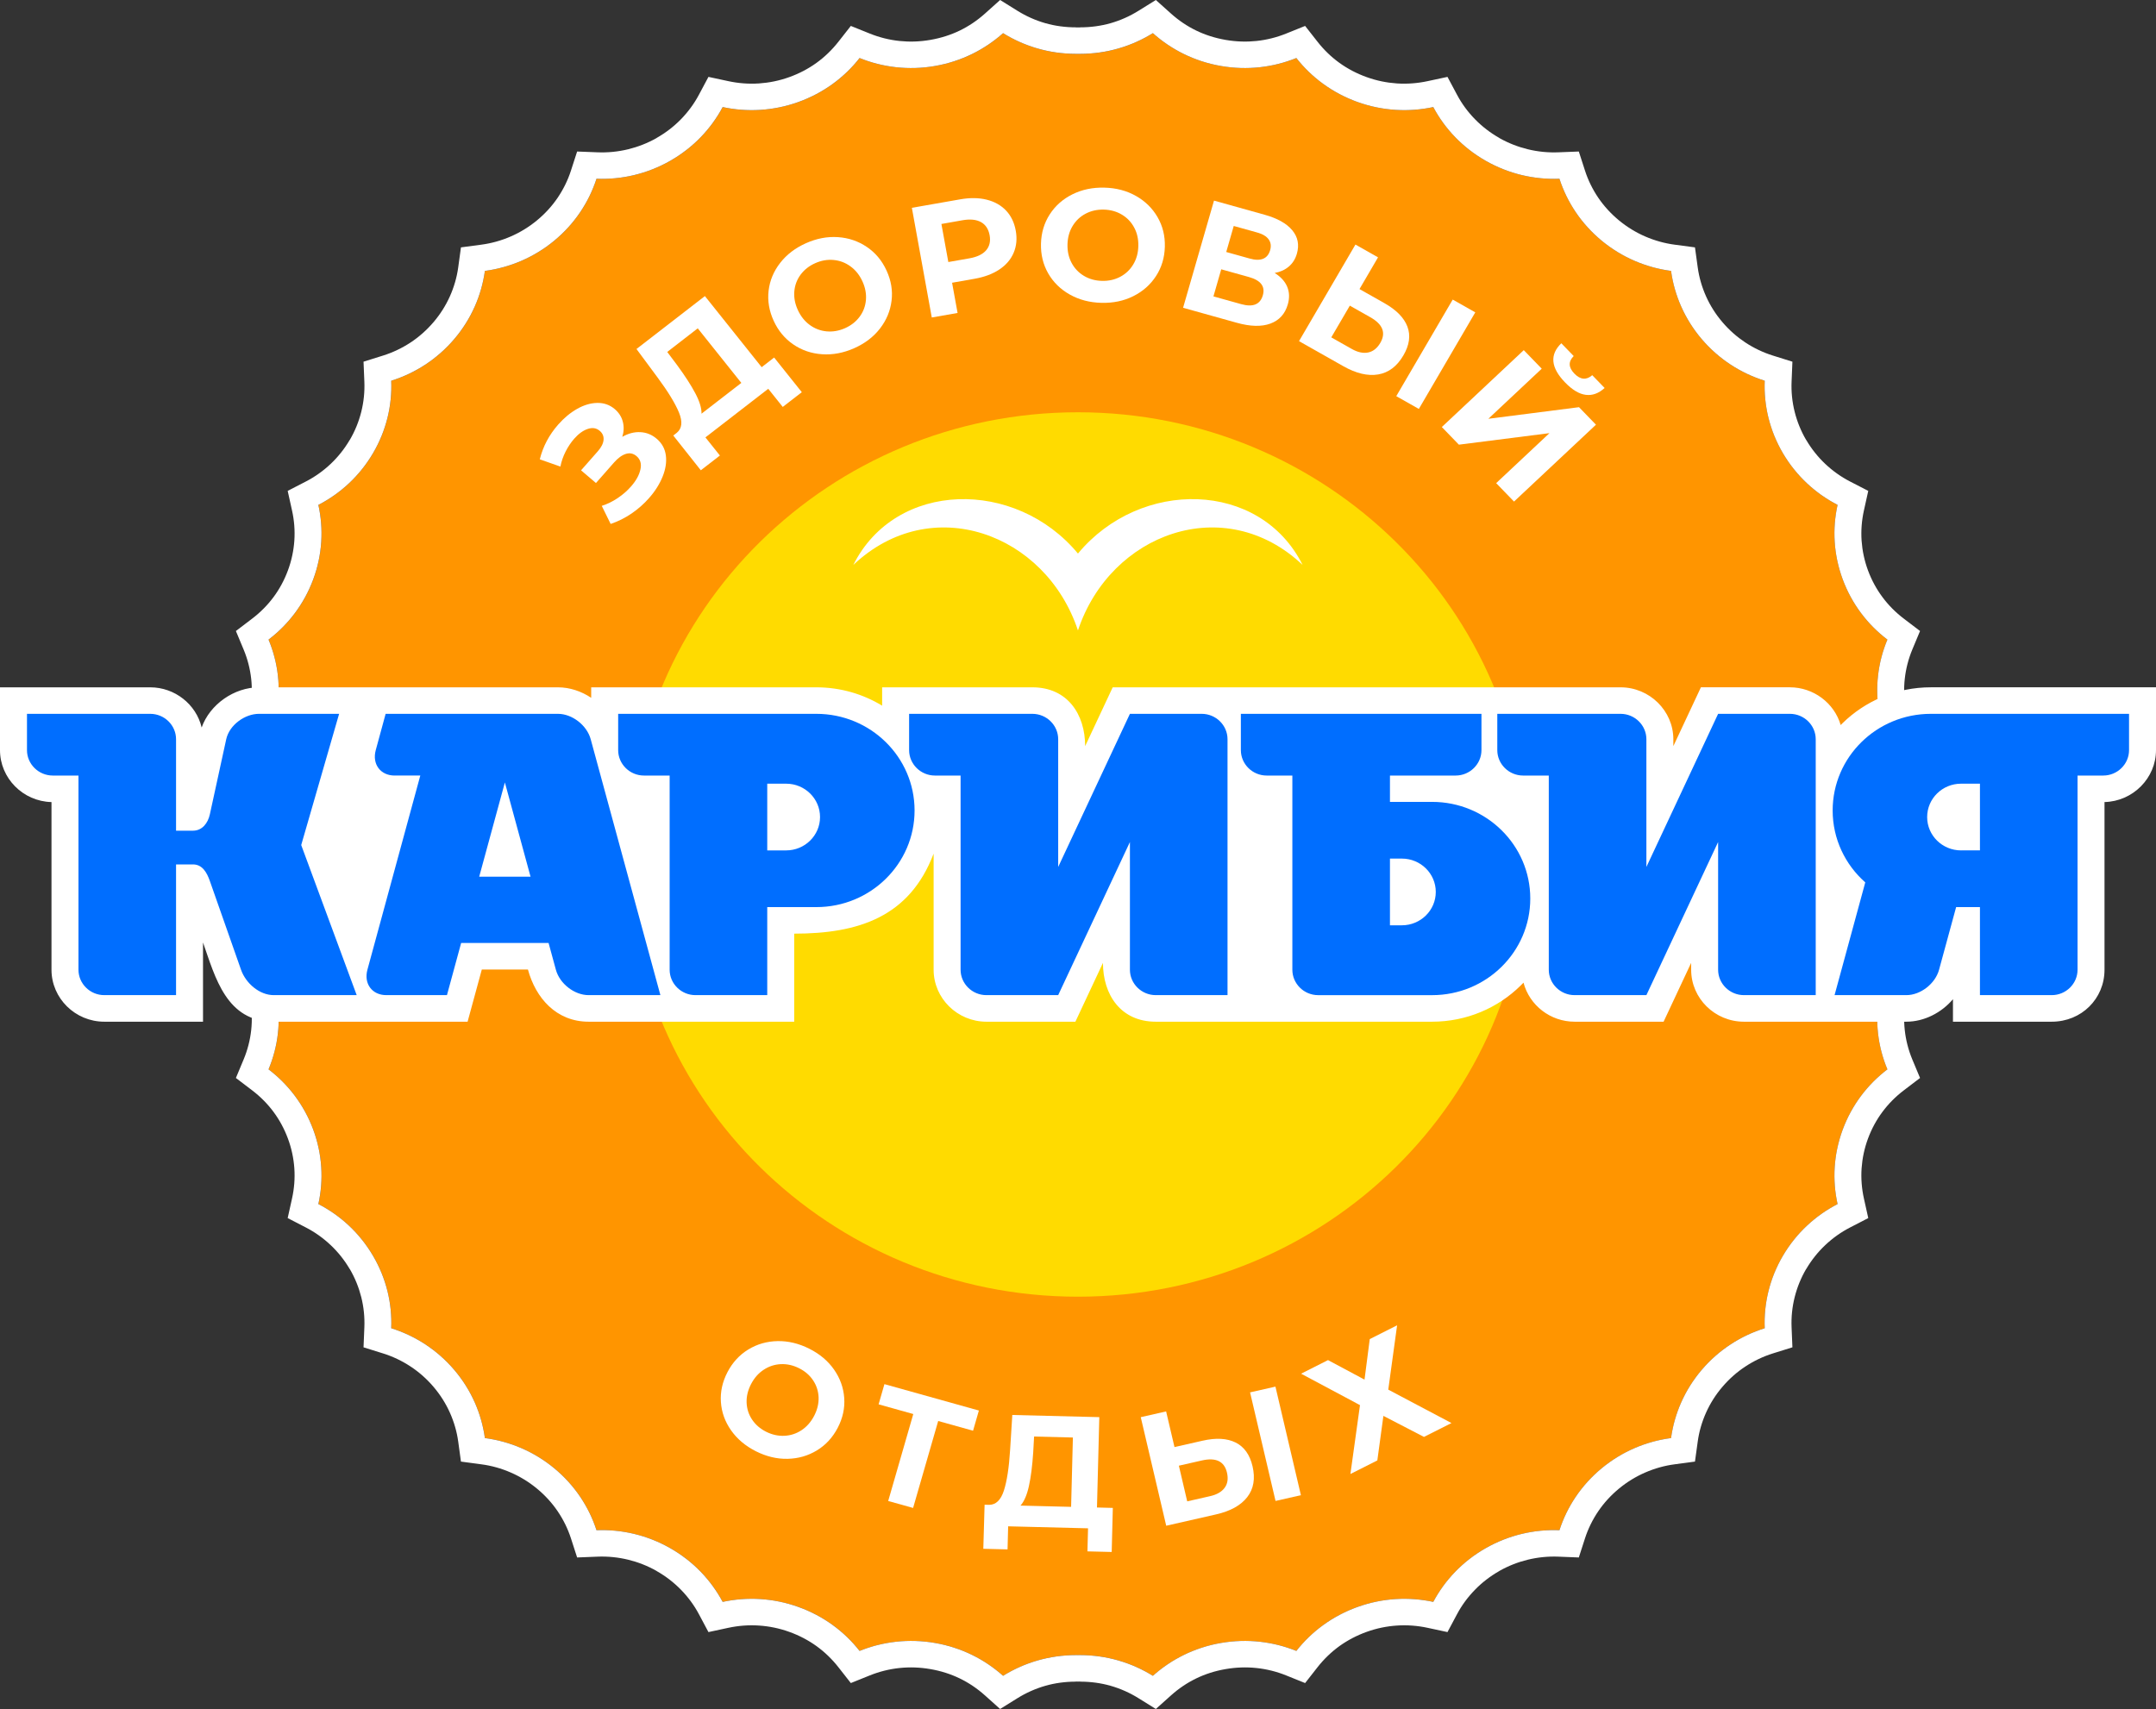 <svg width="111" height="88" viewBox="0 0 111 88" fill="none" xmlns="http://www.w3.org/2000/svg">
<rect x="0" y="0" width="111" height="88" fill="#333333" stroke="none"/>
<path fill-rule="evenodd" clip-rule="evenodd" d="M13.608 44C13.608 43.965 13.609 43.931 13.609 43.896C13.609 42.539 13.211 41.273 12.525 40.205C13.389 39.271 14.005 38.092 14.244 36.755C14.483 35.419 14.315 34.104 13.827 32.935C14.844 32.163 15.657 31.107 16.129 29.832C16.6 28.556 16.666 27.233 16.393 25.998C17.53 25.412 18.517 24.511 19.207 23.335C19.897 22.16 20.195 20.868 20.143 19.605C21.367 19.222 22.498 18.503 23.385 17.464C24.272 16.424 24.793 15.203 24.965 13.95C26.238 13.781 27.479 13.268 28.535 12.395C29.592 11.522 30.321 10.409 30.711 9.205C31.995 9.256 33.307 8.962 34.501 8.283C35.696 7.604 36.611 6.633 37.207 5.514C38.462 5.784 39.806 5.718 41.103 5.254C42.399 4.79 43.471 3.989 44.257 2.989C45.444 3.469 46.78 3.634 48.139 3.398C49.497 3.163 50.694 2.558 51.644 1.707C52.729 2.382 54.016 2.774 55.395 2.774C55.43 2.774 55.466 2.774 55.5 2.773C55.535 2.773 55.571 2.774 55.606 2.774C56.985 2.774 58.271 2.382 59.356 1.707C60.306 2.558 61.504 3.163 62.861 3.398C64.22 3.634 65.555 3.469 66.744 2.989C67.529 3.989 68.601 4.789 69.897 5.254C71.194 5.718 72.538 5.783 73.793 5.514C74.389 6.633 75.304 7.604 76.498 8.283C77.692 8.962 79.005 9.256 80.288 9.205C80.679 10.409 81.408 11.522 82.464 12.395C83.521 13.268 84.762 13.781 86.035 13.95C86.206 15.203 86.728 16.424 87.615 17.464C88.502 18.504 89.633 19.222 90.856 19.605C90.805 20.868 91.104 22.16 91.793 23.335C92.482 24.511 93.47 25.412 94.607 25.998C94.334 27.233 94.399 28.557 94.871 29.832C95.343 31.107 96.157 32.163 97.172 32.935C96.685 34.104 96.517 35.419 96.756 36.755C96.995 38.092 97.61 39.271 98.475 40.205C97.788 41.273 97.391 42.539 97.391 43.896C97.391 43.931 97.391 43.965 97.392 44C97.391 44.035 97.391 44.069 97.391 44.104C97.391 45.461 97.788 46.727 98.475 47.794C97.61 48.729 96.995 49.908 96.756 51.244C96.517 52.58 96.685 53.895 97.172 55.065C96.157 55.837 95.343 56.893 94.871 58.168C94.399 59.444 94.334 60.767 94.607 62.002C93.47 62.589 92.482 63.49 91.793 64.665C91.104 65.84 90.804 67.132 90.856 68.394C89.633 68.778 88.501 69.496 87.615 70.536C86.729 71.576 86.206 72.797 86.035 74.049C84.762 74.218 83.521 74.732 82.464 75.605C81.408 76.477 80.678 77.591 80.288 78.794C79.005 78.744 77.692 79.037 76.498 79.716C75.304 80.394 74.388 81.367 73.793 82.485C72.537 82.216 71.193 82.281 69.897 82.745C68.601 83.21 67.528 84.01 66.744 85.01C65.555 84.531 64.22 84.365 62.861 84.6C61.504 84.836 60.306 85.442 59.356 86.292C58.271 85.617 56.985 85.225 55.606 85.225C55.571 85.225 55.535 85.225 55.5 85.226C55.466 85.225 55.43 85.225 55.395 85.225C54.016 85.225 52.73 85.617 51.644 86.292C50.694 85.442 49.497 84.836 48.139 84.6C46.78 84.365 45.444 84.53 44.257 85.01C43.471 84.01 42.399 83.21 41.103 82.745C39.806 82.281 38.462 82.216 37.207 82.485C36.611 81.367 35.696 80.394 34.501 79.716C33.307 79.037 31.994 78.744 30.711 78.794C30.321 77.591 29.591 76.477 28.535 75.605C27.479 74.732 26.238 74.218 24.965 74.049C24.793 72.797 24.271 71.576 23.385 70.536C22.498 69.496 21.367 68.778 20.143 68.394C20.195 67.132 19.897 65.839 19.207 64.665C18.517 63.49 17.53 62.588 16.393 62.002C16.666 60.767 16.6 59.444 16.129 58.168C15.657 56.893 14.843 55.837 13.827 55.065C14.315 53.895 14.483 52.581 14.244 51.244C14.004 49.907 13.389 48.729 12.525 47.794C13.211 46.727 13.609 45.461 13.609 44.104C13.609 44.069 13.608 44.035 13.608 44Z" fill="#FF9500"/>
<path fill-rule="evenodd" clip-rule="evenodd" d="M55.496 21.229C68.275 21.229 78.634 31.424 78.634 44C78.634 56.576 68.275 66.77 55.496 66.77C42.717 66.77 32.358 56.576 32.358 44C32.358 31.424 42.717 21.229 55.496 21.229Z" fill="#FFDB00"/>
<path d="M58.481 10.088C58.004 9.819 57.465 9.677 56.859 9.662C56.254 9.647 55.706 9.761 55.213 10.006C54.721 10.251 54.331 10.595 54.045 11.039C53.759 11.483 53.608 11.986 53.594 12.549C53.58 13.111 53.704 13.621 53.967 14.079C54.23 14.536 54.601 14.899 55.08 15.168C55.56 15.437 56.102 15.579 56.706 15.594C57.311 15.609 57.858 15.495 58.348 15.25C58.838 15.005 59.227 14.661 59.516 14.217C59.805 13.773 59.956 13.27 59.971 12.707C59.986 12.145 59.86 11.635 59.594 11.177C59.328 10.72 58.958 10.357 58.481 10.088ZM58.344 13.618C58.179 13.893 57.955 14.104 57.674 14.253C57.392 14.402 57.079 14.472 56.736 14.463C56.392 14.455 56.083 14.37 55.809 14.207C55.535 14.044 55.323 13.822 55.172 13.539C55.021 13.257 54.95 12.938 54.959 12.583C54.969 12.228 55.055 11.913 55.221 11.639C55.386 11.364 55.61 11.152 55.891 11.004C56.172 10.855 56.485 10.785 56.83 10.793C57.173 10.802 57.483 10.887 57.756 11.05C58.03 11.212 58.242 11.435 58.393 11.718C58.545 12 58.615 12.319 58.606 12.674C58.597 13.028 58.51 13.343 58.344 13.618Z" fill="white"/>
<path d="M65.113 11.059L62.502 10.33L60.91 15.848L63.674 16.62C64.374 16.816 64.951 16.83 65.406 16.662C65.862 16.494 66.16 16.165 66.301 15.676C66.397 15.345 66.386 15.041 66.27 14.764C66.154 14.487 65.938 14.252 65.626 14.056C65.912 14.005 66.154 13.895 66.353 13.726C66.552 13.558 66.691 13.336 66.769 13.063C66.901 12.606 66.821 12.203 66.529 11.854C66.238 11.506 65.765 11.241 65.113 11.059ZM65.016 15.206C64.88 15.679 64.507 15.831 63.898 15.66L62.473 15.262L62.874 13.867L64.301 14.265C64.91 14.436 65.148 14.749 65.016 15.206ZM65.392 12.884C65.328 13.104 65.208 13.252 65.032 13.324C64.855 13.396 64.625 13.394 64.342 13.314L63.132 12.976L63.518 11.636L64.728 11.973C65.006 12.051 65.202 12.168 65.315 12.325C65.429 12.482 65.455 12.668 65.392 12.884Z" fill="white"/>
<path d="M51.794 10.84C51.536 10.569 51.205 10.383 50.8 10.282C50.396 10.181 49.938 10.175 49.431 10.265L46.947 10.701L47.972 16.348L49.3 16.115L49.017 14.559L50.173 14.355C50.681 14.266 51.107 14.106 51.452 13.876C51.797 13.646 52.042 13.359 52.188 13.014C52.334 12.67 52.37 12.29 52.295 11.876C52.219 11.456 52.052 11.111 51.794 10.84ZM50.77 12.889C50.593 13.095 50.305 13.233 49.906 13.303L48.824 13.493L48.468 11.533L49.55 11.342C49.948 11.272 50.267 11.304 50.506 11.437C50.744 11.57 50.892 11.795 50.95 12.112C51.007 12.424 50.947 12.683 50.77 12.889Z" fill="white"/>
<path d="M74.792 15.426L71.886 20.399L73.048 21.057L75.954 16.084L74.792 15.426Z" fill="white"/>
<path d="M72.253 18.3C72.563 17.77 72.632 17.276 72.46 16.82C72.288 16.363 71.894 15.961 71.278 15.612L69.993 14.885L70.947 13.251L69.784 12.593L66.879 17.566L69.161 18.857C69.821 19.23 70.418 19.371 70.955 19.281C71.49 19.191 71.924 18.864 72.253 18.3ZM71.064 17.656C70.9 17.936 70.69 18.1 70.434 18.151C70.177 18.201 69.897 18.14 69.594 17.968L68.54 17.372L69.495 15.738L70.548 16.334C71.194 16.698 71.365 17.14 71.064 17.656Z" fill="white"/>
<path d="M44.629 12.716C44.187 12.417 43.693 12.249 43.145 12.211C42.598 12.173 42.048 12.277 41.497 12.522C40.946 12.768 40.502 13.106 40.167 13.537C39.831 13.968 39.633 14.444 39.571 14.966C39.51 15.489 39.597 16.006 39.832 16.519C40.067 17.032 40.405 17.438 40.844 17.737C41.282 18.036 41.777 18.205 42.327 18.241C42.877 18.279 43.428 18.174 43.98 17.929C44.531 17.684 44.973 17.346 45.306 16.916C45.638 16.486 45.837 16.01 45.901 15.487C45.966 14.964 45.88 14.446 45.644 13.933C45.409 13.419 45.071 13.014 44.629 12.716ZM44.582 15.448C44.554 15.766 44.447 16.053 44.259 16.307C44.071 16.561 43.821 16.758 43.507 16.898C43.194 17.037 42.878 17.092 42.56 17.063C42.242 17.034 41.952 16.924 41.691 16.734C41.431 16.544 41.226 16.288 41.077 15.964C40.928 15.64 40.868 15.32 40.895 15.002C40.923 14.684 41.03 14.398 41.218 14.143C41.407 13.889 41.657 13.691 41.97 13.552C42.284 13.412 42.6 13.357 42.918 13.387C43.237 13.416 43.526 13.526 43.786 13.716C44.047 13.905 44.252 14.162 44.401 14.485C44.549 14.809 44.609 15.13 44.582 15.448Z" fill="white"/>
<path d="M76.627 21.564L79.375 18.985L78.45 18.03L74.231 21.989L75.11 22.897L79.772 22.304L77.029 24.878L77.948 25.827L82.167 21.869L81.294 20.967L76.627 21.564Z" fill="white"/>
<path d="M81.644 20.331C81.984 20.375 82.307 20.257 82.613 19.978L81.975 19.319C81.826 19.451 81.675 19.51 81.52 19.497C81.365 19.484 81.211 19.398 81.058 19.24C80.747 18.92 80.736 18.618 81.021 18.334L80.383 17.676C79.776 18.261 79.84 18.933 80.576 19.692C80.947 20.076 81.302 20.289 81.644 20.331Z" fill="white"/>
<path d="M39.214 18.907L36.291 15.246L32.769 17.971L33.843 19.422C34.39 20.16 34.761 20.766 34.956 21.24C35.151 21.715 35.114 22.063 34.846 22.284L34.663 22.426L36.081 24.216L37.064 23.456L36.318 22.522L39.553 20.02L40.299 20.954L41.281 20.195L39.856 18.41L39.214 18.907ZM36.117 21.302C36.124 21.019 36.018 20.669 35.798 20.252C35.578 19.834 35.264 19.349 34.857 18.795L34.352 18.123L35.923 16.907L38.167 19.717L36.117 21.302Z" fill="white"/>
<path d="M33.811 22.594C33.564 22.383 33.285 22.269 32.972 22.253C32.66 22.236 32.349 22.316 32.039 22.493C32.122 22.223 32.13 21.963 32.065 21.713C31.999 21.461 31.861 21.246 31.652 21.067C31.396 20.849 31.097 20.743 30.754 20.747C30.413 20.752 30.066 20.854 29.714 21.053C29.363 21.252 29.038 21.521 28.74 21.86C28.271 22.392 27.955 22.99 27.791 23.652L28.851 24.025C28.906 23.754 28.996 23.494 29.122 23.247C29.248 23.001 29.395 22.782 29.561 22.592C29.786 22.336 30.019 22.168 30.259 22.087C30.499 22.006 30.705 22.038 30.878 22.186C31.025 22.311 31.09 22.466 31.074 22.651C31.058 22.836 30.96 23.03 30.782 23.233L29.915 24.218L30.683 24.872L31.615 23.813C31.819 23.582 32.022 23.435 32.223 23.372C32.426 23.31 32.608 23.348 32.772 23.487C32.969 23.655 33.037 23.884 32.972 24.173C32.909 24.462 32.747 24.755 32.485 25.053C32.292 25.272 32.065 25.47 31.802 25.647C31.539 25.824 31.265 25.958 30.981 26.048L31.439 26.98C31.826 26.848 32.188 26.666 32.524 26.436C32.859 26.205 33.158 25.941 33.419 25.643C33.728 25.293 33.96 24.924 34.115 24.54C34.27 24.155 34.325 23.792 34.281 23.45C34.236 23.108 34.08 22.823 33.811 22.594Z" fill="white"/>
<path fill-rule="evenodd" clip-rule="evenodd" d="M98.994 45.648C98.854 45.17 98.779 44.653 98.779 44.104H98.773L98.774 44.011V43.99L98.773 43.897H98.779C98.779 43.349 98.854 42.831 98.994 42.352C99.142 41.848 99.363 41.37 99.645 40.931L100.209 40.055L99.499 39.287C99.141 38.9 98.839 38.469 98.607 38.004C98.384 37.556 98.218 37.059 98.122 36.521C98.026 35.987 98.009 35.462 98.065 34.959C98.122 34.433 98.255 33.927 98.451 33.453L98.852 32.492L98.018 31.857C97.599 31.539 97.227 31.166 96.915 30.745C96.612 30.338 96.359 29.876 96.171 29.368C95.986 28.866 95.879 28.353 95.843 27.841C95.807 27.318 95.85 26.794 95.962 26.286L96.186 25.277L95.245 24.792C94.787 24.555 94.356 24.251 93.967 23.883C93.594 23.53 93.264 23.119 92.99 22.652L92.987 22.653C92.719 22.194 92.523 21.707 92.398 21.209C92.269 20.695 92.217 20.172 92.238 19.659L92.281 18.624L91.272 18.308C90.778 18.153 90.298 17.926 89.851 17.631C89.426 17.349 89.029 17.002 88.677 16.588C88.326 16.177 88.047 15.732 87.838 15.266C87.619 14.778 87.475 14.273 87.406 13.768L87.264 12.738L86.218 12.599C85.704 12.531 85.191 12.389 84.696 12.174C84.223 11.968 83.77 11.693 83.353 11.349C82.933 11.002 82.579 10.611 82.293 10.194C81.993 9.752 81.763 9.281 81.605 8.794L81.284 7.802L80.233 7.843C79.712 7.864 79.181 7.813 78.658 7.686C78.151 7.563 77.657 7.371 77.189 7.106L77.191 7.103C76.717 6.834 76.299 6.509 75.941 6.142C75.566 5.759 75.256 5.335 75.016 4.883L74.523 3.959L73.497 4.179C72.981 4.29 72.449 4.331 71.917 4.296C71.398 4.261 70.877 4.156 70.367 3.973C69.85 3.788 69.381 3.54 68.966 3.242C68.539 2.935 68.16 2.568 67.837 2.156L67.193 1.335L66.215 1.729C65.735 1.923 65.22 2.054 64.685 2.11C64.174 2.164 63.641 2.148 63.098 2.054C62.551 1.959 62.047 1.796 61.591 1.576C61.118 1.348 60.681 1.051 60.288 0.699L59.508 0L58.617 0.554C58.171 0.832 57.685 1.05 57.173 1.196C56.687 1.333 56.161 1.408 55.604 1.408V1.413L55.51 1.412H55.488L55.394 1.413V1.408C54.836 1.408 54.31 1.333 53.825 1.196C53.313 1.05 52.827 0.832 52.38 0.554L51.49 0L50.71 0.699C50.317 1.051 49.879 1.348 49.407 1.576C48.951 1.796 48.446 1.959 47.899 2.054C47.356 2.148 46.823 2.164 46.312 2.11C45.778 2.054 45.263 1.923 44.782 1.729L43.804 1.335L43.16 2.156C42.836 2.568 42.457 2.935 42.03 3.242C41.616 3.54 41.147 3.788 40.63 3.973C40.12 4.156 39.599 4.261 39.08 4.296C38.547 4.331 38.016 4.29 37.499 4.179L36.474 3.959L35.981 4.883C35.74 5.335 35.431 5.759 35.057 6.142C34.699 6.509 34.28 6.834 33.806 7.103L33.808 7.106C33.34 7.371 32.846 7.563 32.34 7.686C31.817 7.813 31.286 7.864 30.764 7.843L29.713 7.802L29.392 8.794C29.234 9.281 29.004 9.752 28.703 10.194C28.418 10.611 28.065 11.002 27.644 11.349C27.227 11.693 26.774 11.968 26.301 12.174C25.806 12.39 25.293 12.531 24.779 12.599L23.732 12.738L23.591 13.768C23.522 14.273 23.378 14.778 23.159 15.266C22.949 15.732 22.67 16.177 22.32 16.588C21.967 17.001 21.571 17.349 21.146 17.631C20.698 17.926 20.218 18.153 19.724 18.308L18.716 18.624L18.759 19.659C18.78 20.172 18.728 20.694 18.599 21.209C18.474 21.707 18.278 22.194 18.009 22.653L18.006 22.652C17.732 23.119 17.402 23.53 17.029 23.883C16.64 24.251 16.209 24.556 15.751 24.792L14.811 25.277L15.035 26.286C15.148 26.794 15.19 27.317 15.154 27.841C15.118 28.352 15.011 28.866 14.825 29.368C14.637 29.876 14.386 30.338 14.083 30.745C13.771 31.166 13.398 31.539 12.98 31.857L12.145 32.492L12.546 33.453C12.743 33.927 12.875 34.433 12.933 34.959C12.988 35.462 12.971 35.986 12.875 36.521C12.779 37.059 12.613 37.556 12.39 38.004C12.158 38.469 11.857 38.9 11.498 39.287L10.789 40.055L11.352 40.931C11.635 41.371 11.855 41.848 12.004 42.352C12.144 42.83 12.22 43.348 12.22 43.897H12.225L12.224 43.99V44.011L12.225 44.104H12.22C12.22 44.653 12.144 45.17 12.004 45.648C11.855 46.152 11.635 46.63 11.352 47.069L10.789 47.946L11.498 48.713C11.857 49.1 12.159 49.531 12.39 49.996C12.613 50.444 12.779 50.941 12.875 51.479C12.971 52.013 12.988 52.538 12.933 53.041C12.875 53.567 12.743 54.074 12.546 54.547L12.145 55.508L12.98 56.143C13.398 56.461 13.771 56.834 14.083 57.255C14.386 57.663 14.637 58.124 14.825 58.632C15.011 59.133 15.118 59.647 15.154 60.158C15.19 60.681 15.148 61.205 15.035 61.714L14.811 62.722L15.751 63.208C16.209 63.444 16.64 63.749 17.029 64.118C17.402 64.47 17.733 64.882 18.006 65.348L18.009 65.346C18.278 65.806 18.473 66.293 18.599 66.791C18.728 67.305 18.78 67.828 18.759 68.341L18.716 69.377L19.724 69.692C20.219 69.847 20.698 70.074 21.146 70.37C21.571 70.65 21.968 70.999 22.32 71.412C22.67 71.823 22.949 72.268 23.159 72.734C23.378 73.222 23.522 73.726 23.591 74.231L23.732 75.261L24.779 75.401C25.293 75.468 25.806 75.61 26.301 75.826C26.774 76.032 27.227 76.307 27.644 76.651C28.065 76.998 28.418 77.388 28.703 77.807C29.004 78.247 29.234 78.72 29.392 79.205L29.713 80.198L30.764 80.156C31.286 80.135 31.817 80.186 32.34 80.313C32.846 80.436 33.34 80.629 33.808 80.894L33.806 80.896C34.28 81.165 34.698 81.49 35.057 81.858C35.431 82.24 35.741 82.665 35.981 83.115L36.474 84.04L37.499 83.82C38.016 83.709 38.547 83.668 39.08 83.704C39.599 83.738 40.121 83.844 40.63 84.027C41.147 84.212 41.616 84.46 42.03 84.757C42.457 85.065 42.836 85.431 43.16 85.843L43.804 86.665L44.782 86.271C45.263 86.077 45.778 85.946 46.312 85.89C46.823 85.836 47.356 85.852 47.899 85.946C48.446 86.04 48.951 86.204 49.407 86.424C49.879 86.652 50.317 86.949 50.71 87.301L51.49 88L52.38 87.446C52.827 87.168 53.313 86.95 53.825 86.804C54.31 86.666 54.836 86.592 55.394 86.592V86.587L55.488 86.588H55.51L55.604 86.587V86.592C56.161 86.592 56.687 86.666 57.173 86.804C57.685 86.95 58.171 87.168 58.617 87.446L59.508 88L60.288 87.301C60.681 86.949 61.118 86.652 61.591 86.424C62.047 86.204 62.551 86.04 63.098 85.946C63.641 85.852 64.174 85.836 64.685 85.89C65.22 85.946 65.735 86.077 66.215 86.271L67.193 86.665L67.837 85.843C68.16 85.432 68.539 85.065 68.966 84.757C69.382 84.46 69.85 84.212 70.367 84.027C70.877 83.844 71.398 83.738 71.917 83.704C72.449 83.668 72.981 83.709 73.497 83.82L74.523 84.04L75.016 83.115C75.256 82.664 75.566 82.24 75.941 81.858C76.298 81.49 76.717 81.165 77.191 80.896L77.189 80.894C77.657 80.629 78.151 80.436 78.658 80.313C79.18 80.186 79.711 80.135 80.233 80.156L81.284 80.198L81.605 79.205C81.763 78.719 81.993 78.247 82.293 77.807C82.579 77.388 82.933 76.998 83.353 76.651C83.77 76.307 84.223 76.032 84.696 75.826C85.192 75.61 85.704 75.468 86.218 75.401L87.264 75.261L87.406 74.231C87.475 73.725 87.619 73.221 87.838 72.734C88.047 72.268 88.326 71.822 88.677 71.412C89.03 70.999 89.426 70.65 89.851 70.37C90.298 70.074 90.778 69.847 91.272 69.692L92.281 69.377L92.238 68.341C92.217 67.828 92.269 67.306 92.398 66.791C92.523 66.293 92.719 65.806 92.987 65.346L92.99 65.348C93.264 64.882 93.594 64.47 93.967 64.118C94.356 63.749 94.787 63.444 95.245 63.208L96.186 62.722L95.962 61.714C95.85 61.205 95.807 60.681 95.843 60.158C95.879 59.647 95.986 59.133 96.171 58.632C96.359 58.124 96.611 57.662 96.915 57.255C97.227 56.834 97.599 56.461 98.018 56.143L98.852 55.508L98.451 54.547C98.255 54.074 98.122 53.567 98.065 53.041C98.01 52.538 98.026 52.013 98.122 51.479C98.218 50.941 98.384 50.444 98.607 49.996C98.839 49.531 99.141 49.1 99.499 48.713L100.209 47.946L99.645 47.069C99.363 46.63 99.142 46.152 98.994 45.648ZM97.39 44C97.389 44.034 97.389 44.069 97.389 44.103C97.389 45.46 97.787 46.726 98.473 47.794C97.609 48.729 96.994 49.908 96.755 51.244C96.515 52.58 96.683 53.895 97.171 55.064C96.155 55.837 95.342 56.892 94.87 58.168C94.398 59.444 94.332 60.767 94.606 62.001C93.469 62.589 92.481 63.489 91.791 64.665C91.102 65.84 90.803 67.132 90.855 68.394C89.632 68.778 88.5 69.496 87.614 70.535C86.728 71.575 86.205 72.797 86.033 74.049C84.76 74.218 83.519 74.731 82.463 75.604C81.407 76.477 80.677 77.59 80.287 78.794C79.004 78.743 77.691 79.037 76.497 79.716C75.303 80.394 74.387 81.367 73.791 82.485C72.536 82.216 71.192 82.28 69.896 82.745C68.6 83.209 67.527 84.01 66.742 85.01C65.554 84.531 64.219 84.365 62.86 84.6C61.502 84.835 60.305 85.441 59.355 86.292C58.27 85.617 56.983 85.225 55.604 85.225C55.569 85.225 55.534 85.225 55.499 85.226C55.464 85.225 55.429 85.225 55.394 85.225C54.015 85.225 52.728 85.617 51.643 86.292C50.693 85.441 49.496 84.835 48.137 84.6C46.779 84.365 45.443 84.53 44.255 85.01C43.47 84.01 42.398 83.209 41.101 82.745C39.805 82.28 38.461 82.216 37.206 82.485C36.609 81.367 35.694 80.394 34.5 79.716C33.306 79.037 31.993 78.743 30.71 78.794C30.32 77.59 29.59 76.477 28.534 75.604C27.477 74.731 26.236 74.218 24.964 74.049C24.792 72.797 24.27 71.575 23.383 70.535C22.497 69.496 21.365 68.778 20.142 68.394C20.194 67.132 19.895 65.839 19.205 64.665C18.516 63.489 17.529 62.588 16.391 62.001C16.665 60.767 16.599 59.444 16.127 58.168C15.655 56.892 14.842 55.837 13.826 55.064C14.314 53.895 14.482 52.581 14.242 51.244C14.003 49.907 13.387 48.729 12.523 47.794C13.21 46.726 13.607 45.46 13.607 44.103C13.607 44.069 13.607 44.034 13.606 44C13.607 43.965 13.607 43.931 13.607 43.896C13.607 42.539 13.21 41.273 12.523 40.205C13.388 39.271 14.003 38.092 14.242 36.755C14.482 35.419 14.314 34.104 13.826 32.935C14.842 32.162 15.655 31.107 16.127 29.831C16.599 28.556 16.665 27.233 16.391 25.998C17.529 25.411 18.516 24.511 19.205 23.335C19.895 22.16 20.194 20.868 20.142 19.605C21.366 19.221 22.497 18.503 23.383 17.464C24.27 16.424 24.792 15.203 24.964 13.95C26.236 13.781 27.477 13.267 28.534 12.395C29.59 11.522 30.32 10.409 30.71 9.205C31.993 9.256 33.306 8.962 34.5 8.283C35.694 7.604 36.609 6.633 37.206 5.513C38.461 5.783 39.805 5.718 41.101 5.254C42.398 4.789 43.47 3.989 44.255 2.988C45.443 3.469 46.779 3.634 48.137 3.398C49.495 3.162 50.693 2.557 51.643 1.707C52.728 2.382 54.014 2.773 55.394 2.773C55.429 2.773 55.464 2.773 55.499 2.772C55.534 2.773 55.569 2.773 55.604 2.773C56.983 2.773 58.27 2.382 59.355 1.707C60.305 2.557 61.502 3.163 62.86 3.398C64.218 3.634 65.554 3.469 66.742 2.988C67.528 3.989 68.6 4.789 69.896 5.254C71.192 5.718 72.536 5.783 73.791 5.513C74.388 6.633 75.303 7.604 76.497 8.283C77.691 8.962 79.004 9.256 80.287 9.205C80.677 10.409 81.407 11.522 82.463 12.395C83.519 13.267 84.76 13.781 86.033 13.95C86.205 15.202 86.727 16.423 87.614 17.464C88.501 18.504 89.632 19.221 90.855 19.605C90.803 20.868 91.102 22.16 91.791 23.335C92.481 24.51 93.469 25.411 94.606 25.998C94.332 27.233 94.398 28.556 94.87 29.831C95.342 31.107 96.155 32.162 97.171 32.935C96.683 34.104 96.515 35.419 96.755 36.755C96.994 38.092 97.609 39.271 98.473 40.205C97.787 41.273 97.389 42.539 97.389 43.896C97.389 43.931 97.389 43.965 97.39 44Z" fill="white"/>
<path fill-rule="evenodd" clip-rule="evenodd" d="M42.94 70.523C42.629 70.078 42.205 69.72 41.666 69.449C41.127 69.177 40.582 69.047 40.031 69.057C39.479 69.068 38.977 69.212 38.524 69.49C38.07 69.767 37.713 70.157 37.452 70.657C37.192 71.158 37.079 71.671 37.115 72.195C37.151 72.72 37.325 73.206 37.639 73.652C37.952 74.098 38.378 74.457 38.917 74.729C39.456 75 39.999 75.13 40.548 75.118C41.097 75.107 41.599 74.962 42.056 74.686C42.512 74.409 42.87 74.02 43.13 73.52C43.391 73.019 43.502 72.505 43.464 71.98C43.426 71.454 43.251 70.969 42.94 70.523ZM41.915 72.907C41.75 73.223 41.533 73.469 41.263 73.647C40.993 73.824 40.699 73.919 40.379 73.933C40.06 73.947 39.747 73.877 39.441 73.723C39.135 73.568 38.894 73.359 38.719 73.096C38.544 72.833 38.451 72.542 38.439 72.223C38.427 71.904 38.504 71.586 38.668 71.27C38.833 70.953 39.05 70.707 39.32 70.531C39.59 70.353 39.885 70.258 40.204 70.243C40.523 70.23 40.836 70.3 41.142 70.455C41.449 70.608 41.69 70.818 41.864 71.081C42.039 71.344 42.132 71.635 42.145 71.954C42.155 72.273 42.08 72.591 41.915 72.907Z" fill="white"/>
<path fill-rule="evenodd" clip-rule="evenodd" d="M45.234 72.313L47.02 72.812L45.728 77.29L47.01 77.648L48.302 73.171L50.097 73.672L50.397 72.632L45.534 71.273L45.234 72.313Z" fill="white"/>
<path fill-rule="evenodd" clip-rule="evenodd" d="M63.614 74.279C63.172 74.06 62.605 74.028 61.912 74.186L60.468 74.514L60.037 72.677L58.731 72.974L60.042 78.564L62.606 77.981C63.347 77.813 63.883 77.516 64.213 77.09C64.544 76.665 64.634 76.136 64.486 75.501C64.346 74.905 64.055 74.498 63.614 74.279ZM63.05 76.61C62.896 76.819 62.649 76.962 62.308 77.039L61.123 77.309L60.693 75.472L61.877 75.203C62.602 75.038 63.032 75.246 63.169 75.826C63.243 76.14 63.203 76.402 63.05 76.61Z" fill="white"/>
<path d="M64.359 71.697L65.67 77.287L66.976 76.991L65.665 71.401L64.359 71.697Z" fill="white"/>
<path fill-rule="evenodd" clip-rule="evenodd" d="M71.929 68.243L70.521 68.953L70.251 71.04L68.372 70.035L66.986 70.735L70.018 72.354L69.525 75.9L70.911 75.201L71.223 72.907L73.312 73.99L74.728 73.277L71.474 71.556L71.929 68.243Z" fill="white"/>
<path fill-rule="evenodd" clip-rule="evenodd" d="M56.597 72.972L52.118 72.861L52.005 74.654C51.949 75.565 51.842 76.264 51.685 76.752C51.528 77.241 51.274 77.486 50.925 77.488L50.691 77.482L50.625 79.751L51.873 79.782L51.904 78.594L56.017 78.697L55.986 79.884L57.235 79.915L57.293 77.646L56.477 77.625L56.597 72.972ZM55.145 77.592L52.54 77.527C52.728 77.314 52.873 76.977 52.974 76.517C53.075 76.058 53.147 75.487 53.193 74.805L53.239 73.971L55.237 74.021L55.145 77.592Z" fill="white"/>
<path fill-rule="evenodd" clip-rule="evenodd" d="M67.063 29.089C64.874 24.72 58.708 24.632 55.498 28.504C52.288 24.632 46.121 24.721 43.933 29.089C47.947 25.297 53.833 27.451 55.498 32.463C57.163 27.451 63.049 25.297 67.063 29.089Z" fill="white"/>
<path fill-rule="evenodd" clip-rule="evenodd" d="M7.735 35.392C8.995 35.392 10.099 36.263 10.382 37.461C10.803 36.273 12.052 35.392 13.332 35.392C18.775 35.392 23.881 35.392 28.727 35.392C29.333 35.392 29.933 35.595 30.437 35.932V35.392H42.028C43.271 35.392 44.431 35.738 45.416 36.337V35.392H53.151C54.962 35.392 55.868 36.781 55.868 38.421L57.287 35.392C65.999 35.392 74.656 35.392 83.433 35.392C84.924 35.392 86.151 36.599 86.151 38.066V38.42L87.57 35.391H92.151C93.363 35.391 94.437 36.198 94.766 37.335L94.851 37.249C96.018 36.101 97.629 35.391 99.409 35.391H111V38.627C111 40.068 109.812 41.265 108.349 41.3V49.935C108.349 51.426 107.166 52.61 105.632 52.61H100.547V51.452C99.961 52.144 99.07 52.61 98.147 52.61H89.785C88.288 52.61 87.068 51.409 87.068 49.935V49.581L85.649 52.61H81.067C79.824 52.61 78.746 51.771 78.436 50.599L78.286 50.752C77.12 51.9 75.508 52.61 73.729 52.61C68.987 52.61 64.244 52.61 59.502 52.61C57.696 52.61 56.785 51.216 56.785 49.581L55.366 52.61H50.784C49.291 52.61 48.067 51.405 48.067 49.935V43.955C46.827 47.218 44.198 48.076 40.889 48.076V52.61H30.304C28.643 52.61 27.58 51.394 27.18 49.922H24.806L24.074 52.61H14.093C11.654 52.61 11.087 50.338 10.452 48.531V52.61H5.368C3.875 52.61 2.651 51.405 2.651 49.935V41.301C1.184 41.265 0 40.071 0 38.627V35.392H7.735Z" fill="white"/>
<path fill-rule="evenodd" clip-rule="evenodd" d="M20.317 39.935C19.587 39.935 19.149 39.346 19.345 38.627L19.854 36.757C22.811 36.757 25.769 36.757 28.727 36.757C29.458 36.757 30.217 37.346 30.412 38.065L34 51.242H30.304C29.573 51.242 28.815 50.654 28.619 49.934L28.243 48.555H23.742L23.011 51.242H19.889C19.159 51.242 18.72 50.654 18.916 49.934L21.639 39.934H20.317V39.935ZM25.993 40.29L24.671 45.144H27.315L25.993 40.29ZM40.474 40.354H39.501V43.789H40.474C41.438 43.789 42.219 43.02 42.219 42.072C42.219 41.124 41.438 40.354 40.474 40.354ZM39.501 46.709V51.242H35.805C35.075 51.242 34.476 50.654 34.476 49.934V39.935H33.155C32.424 39.935 31.826 39.346 31.826 38.627V36.757C35.227 36.757 38.628 36.757 42.029 36.757C44.822 36.757 47.086 38.985 47.086 41.733C47.086 44.481 44.822 46.709 42.029 46.709H39.501ZM48.134 39.935C47.403 39.935 46.805 39.346 46.805 38.627V36.757H53.151C53.883 36.757 54.48 37.346 54.48 38.065V44.642L58.173 36.757H61.869C62.6 36.757 63.198 37.346 63.198 38.065V51.242H59.503C58.772 51.242 58.173 50.654 58.173 49.934V43.358L54.48 51.242H50.784C50.054 51.242 49.455 50.654 49.455 49.934V39.935H48.134ZM72.174 47.646H71.561V44.211H72.174C73.138 44.211 73.92 44.98 73.92 45.928C73.92 46.877 73.138 47.646 72.174 47.646ZM71.561 39.935V41.291H73.729C76.522 41.291 78.785 43.519 78.785 46.267C78.785 49.015 76.522 51.243 73.729 51.243C71.775 51.243 69.82 51.243 67.865 51.243C67.134 51.243 66.536 50.654 66.536 49.935V39.935H65.214C64.483 39.935 63.885 39.346 63.885 38.627V36.757C68.014 36.757 72.143 36.757 76.272 36.757V38.627C76.272 39.345 75.673 39.935 74.943 39.935H71.561ZM78.416 39.935C77.686 39.935 77.087 39.346 77.087 38.627V36.757H83.434C84.165 36.757 84.763 37.346 84.763 38.065V44.642L88.456 36.757H92.152C92.883 36.757 93.481 37.346 93.481 38.065V51.242H89.785C89.054 51.242 88.456 50.654 88.456 49.934V43.358L84.763 51.242H81.067C80.337 51.242 79.738 50.654 79.738 49.934V39.935H78.416ZM100.963 40.354H101.936V43.787H101.061C101.03 43.788 100.998 43.789 100.963 43.789C99.999 43.789 99.218 43.02 99.218 42.072C99.218 41.124 99.999 40.354 100.963 40.354ZM101.936 46.709V51.242H105.632C106.363 51.242 106.961 50.654 106.961 49.934V39.935H108.283C109.014 39.935 109.612 39.346 109.612 38.627V36.757C106.211 36.757 102.81 36.757 99.409 36.757C96.616 36.757 94.353 38.985 94.353 41.733C94.353 43.204 95.001 44.526 96.032 45.436L94.451 51.242H98.147C98.877 51.242 99.636 50.654 99.831 49.934L100.71 46.709H101.936ZM7.735 36.757C8.466 36.757 9.064 37.346 9.064 38.065V42.774C9.064 42.774 9.458 42.774 9.935 42.774C10.411 42.774 10.705 42.386 10.805 41.929L11.647 38.065C11.806 37.337 12.601 36.757 13.332 36.757H17.459L15.508 43.514L18.364 51.242H14.094C13.364 51.242 12.655 50.638 12.409 49.934L10.805 45.368C10.649 44.92 10.415 44.511 9.935 44.511C9.454 44.511 9.064 44.511 9.064 44.511V51.242H5.369C4.638 51.242 4.04 50.653 4.04 49.934V39.935H2.718C1.987 39.935 1.389 39.346 1.389 38.627V36.757H7.735Z" fill="#006EFF"/>
</svg>
